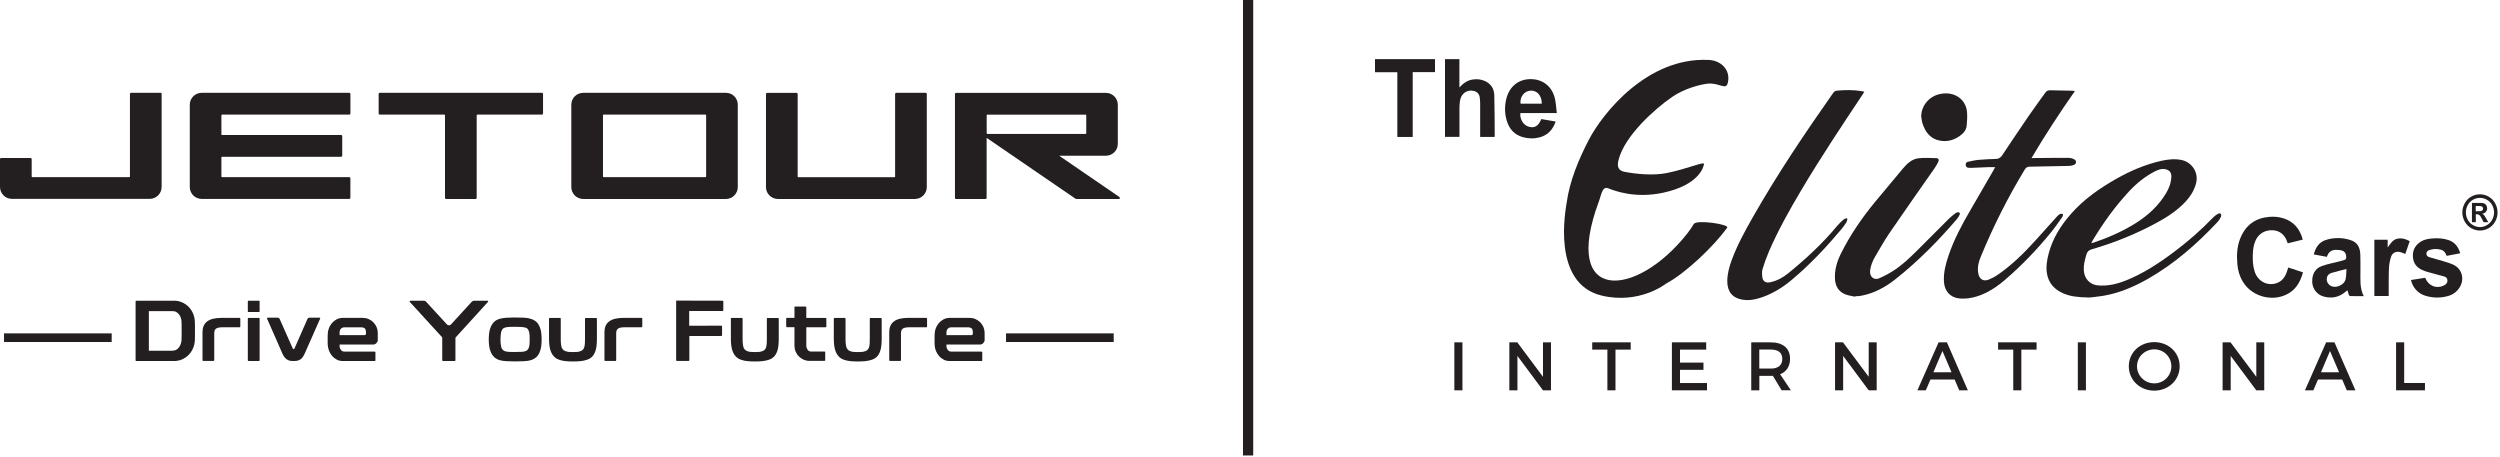 <svg viewBox="0 0 460 84" fill="none" xmlns="http://www.w3.org/2000/svg">
<g clip-path="url(#clip0_16_414)">
<path d="M230.59 0H228.71V83.8H230.59V0Z" fill="#231F20"></path>
<path d="M32.01 55.33C32.55 55.33 33.05 55.43 33.5 55.63C33.95 55.83 34.35 56.1 34.69 56.44C35.03 56.78 35.3 57.18 35.5 57.64C35.7 58.1 35.82 58.58 35.85 59.09C35.86 59.31 35.87 59.58 35.87 59.91C35.87 60.23 35.87 60.56 35.87 60.9C35.87 61.24 35.87 61.57 35.87 61.88C35.87 62.2 35.86 62.47 35.85 62.69C35.82 63.2 35.7 63.68 35.5 64.13C35.3 64.58 35.03 64.98 34.69 65.32C34.35 65.66 33.95 65.93 33.5 66.13C33.04 66.33 32.55 66.43 32.01 66.43H25.08C24.99 66.43 24.95 66.38 24.95 66.29V55.48C24.95 55.39 24.99 55.34 25.08 55.34H32.01V55.33ZM31.79 64.52C32.04 64.52 32.26 64.46 32.45 64.35C32.64 64.23 32.81 64.08 32.94 63.9C33.08 63.72 33.18 63.51 33.26 63.28C33.33 63.05 33.38 62.83 33.4 62.61C33.41 62.4 33.42 62.14 33.42 61.84C33.42 61.54 33.42 61.23 33.42 60.9C33.42 60.57 33.42 60.26 33.42 59.95C33.42 59.64 33.41 59.38 33.4 59.16C33.39 58.94 33.35 58.71 33.27 58.48C33.2 58.25 33.09 58.04 32.95 57.86C32.81 57.68 32.65 57.53 32.45 57.42C32.26 57.3 32.03 57.25 31.78 57.25H27.39V64.54H31.78L31.79 64.52Z" fill="#231F20"></path>
<path d="M44.08 58.5C44.18 58.5 44.22 58.55 44.22 58.64V60.08C44.22 60.17 44.17 60.22 44.08 60.22H40.91C40.59 60.22 40.34 60.25 40.14 60.3C39.95 60.35 39.79 60.43 39.69 60.52C39.58 60.62 39.51 60.73 39.48 60.87C39.44 61.01 39.42 61.16 39.42 61.33V66.27C39.42 66.37 39.37 66.41 39.28 66.41H37.4C37.31 66.41 37.26 66.36 37.26 66.27V61.11C37.26 60.24 37.54 59.59 38.11 59.15C38.68 58.71 39.56 58.49 40.76 58.49H44.09L44.08 58.5Z" fill="#231F20"></path>
<path d="M47.63 55.33C47.72 55.33 47.77 55.37 47.77 55.46V57.27C47.77 57.36 47.72 57.41 47.63 57.41H45.74C45.64 57.41 45.6 57.36 45.6 57.27V55.46C45.6 55.38 45.65 55.33 45.74 55.33H47.63ZM47.63 58.5C47.72 58.5 47.77 58.54 47.77 58.63V66.28C47.77 66.38 47.72 66.42 47.63 66.42H45.74C45.64 66.42 45.6 66.37 45.6 66.28V58.63C45.6 58.55 45.65 58.5 45.74 58.5H47.63Z" fill="#231F20"></path>
<path d="M58.76 58.45C58.92 58.45 58.96 58.52 58.89 58.66C58.4 59.79 57.95 60.81 57.54 61.72C57.37 62.11 57.2 62.5 57.03 62.88C56.86 63.26 56.71 63.6 56.57 63.91C56.43 64.22 56.32 64.48 56.23 64.69C56.14 64.9 56.08 65.03 56.06 65.07C55.91 65.4 55.75 65.66 55.58 65.86C55.41 66.06 55.2 66.2 54.96 66.29C54.84 66.34 54.7 66.38 54.53 66.4C54.36 66.42 54.18 66.43 54 66.43C53.82 66.43 53.65 66.42 53.49 66.4C53.33 66.38 53.19 66.34 53.08 66.29C52.84 66.2 52.63 66.05 52.45 65.85C52.27 65.65 52.11 65.39 51.97 65.07C51.95 65.03 51.89 64.9 51.8 64.69C51.7 64.48 51.59 64.22 51.46 63.91C51.33 63.6 51.18 63.26 51.01 62.88C50.84 62.5 50.67 62.11 50.5 61.72C50.1 60.81 49.65 59.79 49.15 58.66C49.11 58.52 49.15 58.45 49.29 58.45H51.05C51.26 58.45 51.4 58.55 51.48 58.74L53.86 64.11C53.86 64.11 53.9 64.18 53.94 64.21C53.96 64.22 53.99 64.23 54.02 64.23C54.06 64.23 54.09 64.23 54.1 64.21C54.14 64.2 54.17 64.17 54.19 64.11L56.55 58.74C56.63 58.55 56.78 58.45 56.99 58.45H58.75H58.76Z" fill="#231F20"></path>
<path d="M66.76 58.5C67.15 58.5 67.52 58.57 67.85 58.72C68.19 58.87 68.48 59.07 68.72 59.32C68.96 59.57 69.15 59.87 69.3 60.2C69.44 60.53 69.51 60.88 69.51 61.24V62.59C69.51 62.77 69.43 62.95 69.26 63.13C69.1 63.31 68.89 63.4 68.65 63.4H62.49V63.7C62.49 63.94 62.57 64.17 62.73 64.38C62.89 64.59 63.11 64.7 63.38 64.7H68.94C69.04 64.7 69.08 64.74 69.08 64.83V66.29C69.08 66.39 69.03 66.43 68.94 66.43H63.09C62.69 66.43 62.32 66.35 61.99 66.18C61.66 66.01 61.37 65.79 61.13 65.51C60.89 65.23 60.7 64.93 60.56 64.58C60.42 64.24 60.34 63.88 60.31 63.53C60.3 63.38 60.29 63.22 60.29 63.03C60.29 62.84 60.29 62.66 60.29 62.47C60.29 62.28 60.29 62.09 60.29 61.91C60.29 61.73 60.3 61.56 60.31 61.4C60.32 61.04 60.4 60.69 60.54 60.34C60.68 59.99 60.87 59.68 61.12 59.4C61.36 59.13 61.65 58.91 61.98 58.74C62.31 58.58 62.68 58.49 63.08 58.49H66.74L66.76 58.5ZM67.09 61.67C67.15 61.67 67.21 61.64 67.26 61.59C67.31 61.54 67.34 61.48 67.34 61.4V61.13C67.34 60.79 67.27 60.56 67.12 60.43C66.97 60.3 66.76 60.23 66.49 60.23H63.38C63.11 60.23 62.89 60.32 62.73 60.49C62.57 60.66 62.49 60.88 62.49 61.13V61.67H67.08H67.09Z" fill="#231F20"></path>
<path d="M89.69 55.33C89.75 55.33 89.79 55.36 89.82 55.41C89.84 55.46 89.83 55.51 89.79 55.55L83.8 62.13V66.28C83.8 66.38 83.75 66.42 83.66 66.42H81.51C81.41 66.42 81.37 66.37 81.37 66.28V62.08L75.4 55.55C75.4 55.55 75.35 55.46 75.38 55.41C75.4 55.36 75.44 55.33 75.5 55.33H77.91C78.13 55.33 78.31 55.4 78.43 55.55L82.26 59.72C82.36 59.82 82.47 59.86 82.61 59.86C82.75 59.86 82.86 59.81 82.96 59.72L86.78 55.55C86.91 55.4 87.08 55.33 87.3 55.33H89.71H89.69Z" fill="#231F20"></path>
<path d="M94.8 58.42C95.34 58.42 95.86 58.43 96.38 58.45C96.89 58.47 97.35 58.55 97.75 58.69C98.15 58.83 98.48 59.02 98.73 59.26C98.98 59.5 99.17 59.8 99.31 60.15H99.3C99.45 60.49 99.55 60.85 99.59 61.24C99.64 61.63 99.66 62.04 99.66 62.47C99.66 62.9 99.63 63.28 99.59 63.68C99.54 64.07 99.45 64.44 99.3 64.77H99.31C99.17 65.13 98.98 65.43 98.73 65.67C98.48 65.91 98.16 66.1 97.75 66.25C97.38 66.37 96.94 66.44 96.42 66.46C95.9 66.49 95.36 66.5 94.8 66.5C94.24 66.5 93.72 66.49 93.2 66.46C92.68 66.43 92.24 66.36 91.87 66.25C91.47 66.11 91.14 65.92 90.89 65.67C90.64 65.42 90.44 65.12 90.3 64.77C90.16 64.44 90.07 64.08 90.01 63.69C89.96 63.3 89.93 62.89 89.93 62.47C89.93 62.05 89.96 61.61 90.01 61.22C90.06 60.83 90.16 60.47 90.3 60.14C90.44 59.8 90.63 59.51 90.89 59.25C91.14 59 91.47 58.81 91.87 58.68C92.26 58.56 92.72 58.49 93.24 58.46C93.76 58.43 94.28 58.41 94.8 58.41M94.8 64.76C95.17 64.76 95.52 64.76 95.86 64.74C96.2 64.74 96.47 64.69 96.68 64.61C96.88 64.54 97.03 64.44 97.12 64.31C97.22 64.18 97.29 64.03 97.34 63.85C97.39 63.66 97.43 63.45 97.44 63.22C97.45 62.99 97.46 62.73 97.46 62.46C97.46 62.19 97.46 61.91 97.44 61.68C97.42 61.44 97.39 61.23 97.34 61.04C97.29 60.86 97.21 60.7 97.12 60.56C97.02 60.42 96.88 60.33 96.68 60.28C96.45 60.22 96.16 60.18 95.83 60.16C95.5 60.14 95.15 60.13 94.79 60.13C94.43 60.13 94.07 60.13 93.74 60.15C93.41 60.16 93.13 60.2 92.9 60.28C92.71 60.33 92.57 60.43 92.46 60.56C92.36 60.7 92.28 60.86 92.23 61.04C92.18 61.25 92.14 61.47 92.12 61.7C92.1 61.93 92.09 62.19 92.09 62.46C92.09 62.71 92.1 62.96 92.12 63.19C92.14 63.42 92.18 63.65 92.23 63.86C92.28 64.04 92.36 64.19 92.47 64.32C92.57 64.45 92.72 64.55 92.9 64.62C93.11 64.69 93.39 64.74 93.72 64.75C94.06 64.76 94.41 64.77 94.78 64.77" fill="#231F20"></path>
<path d="M109.69 58.5C109.78 58.5 109.83 58.55 109.83 58.64V62.38C109.83 62.82 109.81 63.25 109.76 63.66C109.71 64.07 109.63 64.43 109.5 64.76C109.36 65.11 109.17 65.41 108.92 65.66C108.67 65.91 108.34 66.1 107.93 66.22C107.56 66.34 107.19 66.41 106.82 66.45C106.45 66.49 105.99 66.51 105.44 66.51C104.89 66.51 104.43 66.49 104.06 66.45C103.68 66.41 103.32 66.34 102.96 66.22C102.56 66.09 102.23 65.9 101.98 65.65C101.73 65.4 101.53 65.1 101.39 64.76C101.25 64.42 101.16 64.05 101.1 63.64C101.05 63.23 101.02 62.81 101.02 62.38V58.64C101.02 58.54 101.07 58.5 101.16 58.5H103.04C103.14 58.5 103.18 58.55 103.18 58.64V62.37C103.18 62.63 103.18 62.89 103.21 63.14C103.23 63.39 103.27 63.62 103.32 63.83C103.37 64.01 103.45 64.16 103.56 64.29C103.66 64.42 103.81 64.52 103.99 64.59C104.21 64.67 104.42 64.73 104.61 64.75C104.8 64.77 105.07 64.78 105.43 64.78C105.79 64.78 106.06 64.77 106.25 64.75C106.44 64.73 106.65 64.68 106.87 64.59C107.06 64.52 107.2 64.42 107.3 64.29C107.4 64.16 107.47 64.01 107.52 63.83C107.57 63.64 107.61 63.42 107.62 63.17C107.64 62.92 107.64 62.65 107.64 62.38V58.65C107.64 58.55 107.69 58.51 107.78 58.51H109.67L109.69 58.5Z" fill="#231F20"></path>
<path d="M118.04 58.5C118.14 58.5 118.18 58.55 118.18 58.64V60.08C118.18 60.17 118.13 60.22 118.04 60.22H114.87C114.55 60.22 114.3 60.25 114.1 60.3C113.91 60.35 113.75 60.43 113.65 60.52C113.54 60.62 113.47 60.73 113.44 60.87C113.4 61.01 113.38 61.16 113.38 61.33V66.27C113.38 66.37 113.33 66.41 113.24 66.41H111.36C111.27 66.41 111.22 66.36 111.22 66.27V61.11C111.22 60.24 111.5 59.59 112.07 59.15C112.64 58.71 113.52 58.49 114.72 58.49H118.05L118.04 58.5Z" fill="#231F20"></path>
<path d="M143.15 58.5C143.24 58.5 143.29 58.55 143.29 58.64V62.38C143.29 62.82 143.27 63.25 143.22 63.66C143.17 64.07 143.09 64.43 142.96 64.76C142.82 65.11 142.63 65.41 142.38 65.66C142.13 65.91 141.8 66.1 141.39 66.22C141.02 66.34 140.65 66.41 140.28 66.45C139.91 66.49 139.45 66.51 138.9 66.51C138.35 66.51 137.89 66.49 137.52 66.45C137.14 66.41 136.78 66.34 136.42 66.22C136.02 66.09 135.69 65.9 135.44 65.65C135.19 65.4 134.99 65.1 134.85 64.76C134.71 64.42 134.62 64.05 134.56 63.64C134.51 63.23 134.48 62.81 134.48 62.38V58.64C134.48 58.54 134.53 58.5 134.62 58.5H136.5C136.6 58.5 136.64 58.55 136.64 58.64V62.37C136.64 62.63 136.64 62.89 136.67 63.14C136.69 63.39 136.73 63.62 136.78 63.83C136.83 64.01 136.91 64.16 137.02 64.29C137.12 64.42 137.27 64.52 137.45 64.59C137.67 64.67 137.88 64.73 138.07 64.75C138.26 64.77 138.53 64.78 138.89 64.78C139.25 64.78 139.52 64.77 139.71 64.75C139.9 64.73 140.11 64.68 140.33 64.59C140.52 64.52 140.66 64.42 140.76 64.29C140.86 64.16 140.93 64.01 140.98 63.83C141.03 63.64 141.07 63.42 141.08 63.17C141.1 62.92 141.1 62.65 141.1 62.38V58.65C141.1 58.55 141.15 58.51 141.24 58.51H143.13L143.15 58.5Z" fill="#231F20"></path>
<path d="M148.22 56.41C148.31 56.41 148.36 56.46 148.36 56.55V58.5H151.91C152.01 58.5 152.05 58.55 152.05 58.64V60.08C152.05 60.18 152 60.22 151.91 60.22H148.36V63.64C148.36 63.88 148.44 64.12 148.59 64.34C148.74 64.57 148.96 64.68 149.23 64.68H151.7C151.8 64.68 151.84 64.73 151.84 64.82V66.26C151.84 66.35 151.79 66.4 151.7 66.4H148.96C148.56 66.4 148.19 66.32 147.85 66.17C147.51 66.02 147.22 65.81 146.97 65.56C146.72 65.31 146.53 65.01 146.39 64.68C146.25 64.35 146.18 64 146.18 63.63V60.21H144.8C144.7 60.21 144.66 60.16 144.66 60.07V58.63C144.66 58.54 144.71 58.49 144.8 58.49H146.18V56.54C146.18 56.45 146.23 56.4 146.32 56.4H148.21L148.22 56.41Z" fill="#231F20"></path>
<path d="M162.09 58.5C162.18 58.5 162.23 58.55 162.23 58.64V62.38C162.23 62.82 162.21 63.25 162.16 63.66C162.11 64.07 162.03 64.43 161.9 64.76C161.76 65.11 161.57 65.41 161.32 65.66C161.07 65.91 160.74 66.1 160.33 66.22C159.96 66.34 159.59 66.41 159.22 66.45C158.85 66.49 158.39 66.51 157.84 66.51C157.29 66.51 156.83 66.49 156.46 66.45C156.08 66.41 155.72 66.34 155.36 66.22C154.96 66.09 154.63 65.9 154.38 65.65C154.13 65.4 153.93 65.1 153.79 64.76C153.65 64.42 153.56 64.05 153.5 63.64C153.45 63.23 153.42 62.81 153.42 62.38V58.64C153.42 58.54 153.47 58.5 153.56 58.5H155.44C155.54 58.5 155.58 58.55 155.58 58.64V62.37C155.58 62.63 155.58 62.89 155.61 63.14C155.63 63.39 155.67 63.62 155.72 63.83C155.77 64.01 155.85 64.16 155.96 64.29C156.06 64.42 156.21 64.52 156.39 64.59C156.61 64.67 156.82 64.73 157.01 64.75C157.2 64.77 157.47 64.78 157.83 64.78C158.19 64.78 158.46 64.77 158.65 64.75C158.84 64.73 159.05 64.68 159.27 64.59C159.46 64.52 159.6 64.42 159.7 64.29C159.8 64.16 159.87 64.01 159.92 63.83C159.97 63.64 160.01 63.42 160.02 63.17C160.04 62.92 160.04 62.65 160.04 62.38V58.65C160.04 58.55 160.09 58.51 160.18 58.51H162.07L162.09 58.5Z" fill="#231F20"></path>
<path d="M170.44 58.5C170.54 58.5 170.58 58.55 170.58 58.64V60.08C170.58 60.17 170.53 60.22 170.44 60.22H167.27C166.95 60.22 166.7 60.25 166.5 60.3C166.3 60.35 166.15 60.43 166.05 60.52C165.94 60.62 165.87 60.73 165.84 60.87C165.8 61.01 165.78 61.16 165.78 61.33V66.27C165.78 66.37 165.73 66.41 165.64 66.41H163.76C163.67 66.41 163.62 66.36 163.62 66.27V61.11C163.62 60.24 163.9 59.59 164.47 59.15C165.03 58.71 165.92 58.49 167.12 58.49H170.45L170.44 58.5Z" fill="#231F20"></path>
<path d="M178.42 58.5C178.81 58.5 179.18 58.57 179.51 58.72C179.85 58.87 180.14 59.07 180.38 59.32C180.62 59.57 180.81 59.87 180.96 60.2C181.1 60.53 181.17 60.88 181.17 61.24V62.59C181.17 62.77 181.09 62.95 180.92 63.13C180.76 63.31 180.55 63.4 180.31 63.4H174.15V63.7C174.15 63.94 174.23 64.17 174.39 64.38C174.55 64.59 174.77 64.7 175.04 64.7H180.6C180.7 64.7 180.74 64.74 180.74 64.83V66.29C180.74 66.39 180.69 66.43 180.6 66.43H174.75C174.35 66.43 173.98 66.35 173.65 66.18C173.32 66.01 173.03 65.79 172.79 65.51C172.55 65.23 172.36 64.93 172.22 64.58C172.08 64.24 172 63.88 171.98 63.53C171.97 63.38 171.96 63.22 171.96 63.03C171.96 62.84 171.96 62.66 171.96 62.47C171.96 62.28 171.96 62.09 171.96 61.91C171.96 61.73 171.97 61.56 171.98 61.4C171.99 61.04 172.07 60.69 172.21 60.34C172.35 59.99 172.54 59.68 172.79 59.4C173.03 59.13 173.32 58.91 173.65 58.74C173.98 58.58 174.35 58.49 174.75 58.49H178.41L178.42 58.5ZM178.75 61.67C178.81 61.67 178.87 61.64 178.92 61.59C178.97 61.54 179 61.48 179 61.4V61.13C179 60.79 178.93 60.56 178.78 60.43C178.63 60.3 178.42 60.23 178.15 60.23H175.04C174.77 60.23 174.55 60.32 174.39 60.49C174.23 60.66 174.15 60.88 174.15 61.13V61.67H178.74H178.75Z" fill="#231F20"></path>
<path d="M20.55 61.34H0.74V62.93H20.55V61.34Z" fill="#231F20"></path>
<path d="M132.96 55.33L124.41 55.31V66.24C124.41 66.36 124.45 66.41 124.53 66.41H126.7C126.8 66.41 126.84 66.35 126.84 66.24V61.82H132.65C132.79 61.82 132.86 61.77 132.86 61.68V60.05C132.86 59.97 132.79 59.92 132.65 59.92L126.81 59.94V57.22H132.95C133.04 57.22 133.09 57.18 133.09 57.09V55.47C133.09 55.38 133.04 55.33 132.95 55.33" fill="#231F20"></path>
<path d="M204.92 61.34H185.11V62.93H204.92V61.34Z" fill="#231F20"></path>
<path d="M133.58 17.08H107.31C106.1 17.08 105.12 18.06 105.12 19.27V34.41C105.12 35.62 106.1 36.61 107.32 36.61H133.56C134.77 36.61 135.75 35.63 135.75 34.42V19.25C135.75 18.05 134.78 17.08 133.58 17.08ZM110.95 32.49V21.21C110.95 21.14 111 21.09 111.07 21.09H129.81C129.88 21.09 129.93 21.14 129.93 21.21V32.47C129.93 32.54 129.87 32.59 129.81 32.59H111.05C111 32.59 110.95 32.54 110.95 32.49Z" fill="#231F20"></path>
<path d="M29.54 17.08H24.13C24.01 17.08 23.91 17.18 23.91 17.3V32.47C23.91 32.54 23.85 32.59 23.79 32.59H5.95C5.88 32.59 5.83 32.54 5.83 32.47V29.29C5.83 29.17 5.73 29.07 5.61 29.07H0.22C0.1 29.07 0 29.17 0 29.29V34.4C0 35.61 0.98 36.59 2.2 36.59H27.55C28.76 36.59 29.74 35.61 29.74 34.4V17.26C29.74 17.15 29.65 17.06 29.54 17.06" fill="#231F20"></path>
<path d="M99.73 17.08H69.89C69.77 17.08 69.67 17.18 69.67 17.3V20.87C69.67 20.99 69.77 21.09 69.89 21.09H81.76C81.83 21.09 81.88 21.15 81.88 21.21V36.41C81.88 36.52 81.97 36.61 82.08 36.61H87.51C87.62 36.61 87.71 36.52 87.71 36.41V21.21C87.71 21.14 87.76 21.09 87.83 21.09H99.7C99.82 21.09 99.92 20.99 99.92 20.87V17.28C99.92 17.17 99.83 17.08 99.72 17.08" fill="#231F20"></path>
<path d="M170.33 17.08H164.92C164.8 17.08 164.7 17.18 164.7 17.3V32.48C164.7 32.55 164.65 32.6 164.58 32.6H146.89C146.82 32.6 146.77 32.55 146.77 32.48V17.31C146.77 17.19 146.67 17.09 146.55 17.09H141.16C141.04 17.09 140.94 17.19 140.94 17.31V34.42C140.94 35.63 141.92 36.61 143.14 36.61H168.34C169.55 36.61 170.53 35.63 170.53 34.42V17.28C170.53 17.17 170.44 17.08 170.33 17.08Z" fill="#231F20"></path>
<path d="M205.97 36.25L194.94 28.69C194.94 28.69 194.93 28.65 194.95 28.65H203.49C204.7 28.65 205.68 27.67 205.68 26.46V19.28C205.68 18.07 204.7 17.09 203.49 17.09H175.93C175.81 17.09 175.71 17.19 175.71 17.31V36.42C175.71 36.53 175.8 36.62 175.91 36.62H181.32C181.44 36.62 181.54 36.52 181.54 36.4V25.41C181.54 25.41 181.56 25.38 181.58 25.39L197.84 36.53C197.93 36.59 198.02 36.62 198.12 36.62H205.87C206.06 36.62 206.14 36.37 205.98 36.26M181.65 21.1H199.75C199.82 21.1 199.87 21.16 199.87 21.22V24.52C199.87 24.59 199.82 24.64 199.75 24.64H181.67C181.6 24.64 181.55 24.59 181.55 24.52V21.19C181.55 21.13 181.59 21.09 181.65 21.09" fill="#231F20"></path>
<path d="M64.26 21.09C64.38 21.09 64.48 20.99 64.48 20.87V17.3C64.48 17.18 64.38 17.08 64.26 17.08H37.11C35.9 17.08 34.92 18.06 34.92 19.27V34.41C34.92 35.62 35.9 36.6 37.11 36.6H64.25C64.37 36.6 64.47 36.5 64.47 36.38V32.81C64.47 32.69 64.37 32.59 64.25 32.59H40.86C40.79 32.59 40.74 32.54 40.74 32.47V28.97C40.74 28.9 40.79 28.85 40.86 28.85H62.75C62.87 28.85 62.97 28.75 62.97 28.63V25.06C62.97 24.94 62.87 24.84 62.75 24.84H40.84C40.78 24.84 40.74 24.79 40.74 24.74V21.21C40.74 21.14 40.79 21.09 40.86 21.09H64.25H64.26Z" fill="#231F20"></path>
<path d="M384.3 54.74C382.35 54.7 380.89 54.55 379.53 53.93C377.99 53.23 376.94 52.09 376.64 50.34C376.43 49.08 376.64 47.84 376.96 46.63C377.7 43.84 379.19 41.48 381.05 39.37C383.43 36.65 386.34 34.64 389.42 32.89C392.02 31.42 394.74 30.26 397.64 29.6C398.93 29.31 400.23 29.17 401.54 29.47C403.24 29.87 404.67 31.72 404.04 33.87C403.68 35.09 403.05 36.12 402.21 37.03C400.7 38.67 398.88 39.87 396.96 40.92C393.1 43.03 389.06 44.66 384.86 45.88C384.36 46.03 384.07 46.28 383.91 46.8C383.62 47.77 383.36 48.73 383.42 49.76C383.51 51.27 384.53 52.37 385.99 52.51C387.79 52.68 389.49 52.27 391.16 51.61C394.37 50.33 397.24 48.44 400.01 46.36C402.54 44.47 404.92 42.4 407.12 40.11C407.4 39.82 407.73 39.57 408.07 39.35C408.21 39.26 408.51 39.23 408.6 39.32C408.7 39.42 408.73 39.72 408.66 39.88C408.5 40.21 408.31 40.54 408.06 40.81C404.24 44.89 400.09 48.53 395.25 51.29C392.62 52.79 389.87 53.96 386.88 54.45C385.87 54.62 384.85 54.69 384.31 54.76M384.79 44.74C385 44.7 385.11 44.69 385.21 44.65C387.93 43.72 390.57 42.58 393.02 41.03C395.25 39.62 397.16 37.87 398.55 35.56C399.12 34.61 399.5 33.59 399.53 32.47C399.54 31.77 399.19 31.33 398.54 31.16C397.83 30.97 397.18 31.19 396.55 31.51C394.73 32.43 393.16 33.7 391.76 35.2C389.19 37.96 386.99 41.01 385.04 44.26C384.96 44.39 384.9 44.53 384.79 44.75" fill="#231F20"></path>
<path d="M381.79 16.74C378.97 20.78 376.31 24.82 373.8 29.08H374.28C376.4 29.06 378.51 29.04 380.63 29.05C380.99 29.05 381.38 29.16 381.69 29.34C382.14 29.59 382.08 30.16 381.59 30.35C381.29 30.47 380.96 30.52 380.64 30.53C378.24 30.59 375.84 30.64 373.44 30.67C373.03 30.67 372.77 30.84 372.56 31.19C369.45 36.32 366.75 41.67 364.46 47.24C364.06 48.2 363.81 49.19 363.99 50.25C364.17 51.35 364.92 51.85 365.92 51.45C366.53 51.2 367.13 50.88 367.67 50.5C370.21 48.74 372.41 46.57 374.49 44.28C375.8 42.84 377.09 41.38 378.4 39.93C378.59 39.73 378.79 39.51 379.02 39.38C379.17 39.3 379.39 39.37 379.58 39.37C379.56 39.54 379.58 39.75 379.5 39.87C378.82 40.83 378.16 41.8 377.42 42.71C374.87 45.85 372.08 48.77 369.03 51.4C367.48 52.74 365.79 53.88 363.84 54.51C362.71 54.87 361.55 55.05 360.36 54.89C358.78 54.67 357.81 53.54 357.69 51.89C357.57 50.16 358.02 48.54 358.56 46.94C359.54 44.06 360.96 41.41 362.47 38.81C363.91 36.32 365.35 33.82 366.8 31.33C366.9 31.17 366.98 31 367.11 30.75C366.69 30.75 366.34 30.74 365.98 30.75C364.88 30.79 363.78 30.84 362.68 30.89C362.52 30.89 362.36 30.89 362.19 30.87C361.88 30.84 361.71 30.66 361.69 30.35C361.67 30.06 361.79 29.83 362.08 29.77C362.75 29.63 363.42 29.47 364.1 29.41C365.17 29.31 366.25 29.28 367.32 29.24C367.84 29.22 368.16 28.94 368.44 28.52C370.06 26.1 371.67 23.67 373.32 21.27C374.3 19.85 375.33 18.47 376.33 17.06C376.56 16.73 376.83 16.6 377.22 16.61C378.56 16.65 379.9 16.66 381.24 16.69C381.4 16.69 381.56 16.72 381.79 16.75" fill="#231F20"></path>
<path d="M339.93 40.26C339.86 40.49 339.84 40.74 339.72 40.93C339.45 41.36 339.15 41.78 338.82 42.17C336.03 45.5 333.07 48.64 329.76 51.43C327.89 53 325.85 54.25 323.5 54.92C322.55 55.19 321.58 55.31 320.6 55.14C318.76 54.82 317.83 53.68 317.82 51.75C317.82 50.43 318.16 49.18 318.6 47.95C319.61 45.17 321.02 42.6 322.47 40.05C326.99 32.09 332.09 24.52 337.34 17.05C337.47 16.86 337.76 16.7 337.98 16.68C339.49 16.54 341 16.52 342.51 16.76C342.67 16.79 342.82 16.83 343.03 16.88C342.93 17.04 342.86 17.17 342.78 17.3C338.89 23.14 335 28.98 331.41 35.03C329.25 38.68 327.17 42.37 325.48 46.28C325.03 47.33 324.65 48.41 324.31 49.5C324.18 49.94 324.2 50.45 324.25 50.91C324.34 51.75 324.88 52.11 325.69 51.94C326.93 51.68 328.03 51.1 329.01 50.3C332.29 47.63 335.39 44.77 338.11 41.48C338.45 41.07 338.85 40.71 339.25 40.37C339.39 40.25 339.62 40.22 339.81 40.15C339.85 40.19 339.89 40.23 339.93 40.27" fill="#231F20"></path>
<path d="M341.37 54.6C340.76 54.46 340.13 54.39 339.56 54.17C338.35 53.7 337.74 52.73 337.64 51.42C337.52 49.69 338.01 48.1 338.76 46.59C340.45 43.21 342.57 40.13 344.95 37.23C346.66 35.15 348.38 33.09 350.12 31.03C350.9 30.1 351.8 29.25 353.03 29.12C354.11 29 355.2 29.07 356.28 29.1C356.7 29.11 356.83 29.41 356.63 29.82C356.41 30.25 356.16 30.67 355.88 31.07C353.14 35 350.37 38.91 347.67 42.87C346.69 44.3 345.85 45.83 344.96 47.33C344.53 48.06 344.24 48.86 344.11 49.71C343.94 50.87 344.78 51.66 345.82 51.19C346.83 50.73 347.84 50.2 348.75 49.57C350.65 48.26 352.26 46.58 353.9 44.95C355.49 43.37 357.05 41.77 358.64 40.2C359.01 39.84 359.43 39.53 359.84 39.21C359.95 39.13 360.09 39.08 360.22 39.06C360.55 39.02 360.71 39.21 360.56 39.53C360.43 39.81 360.27 40.08 360.07 40.31C356.62 44.34 352.92 48.08 348.78 51.36C346.97 52.79 345.01 53.88 342.75 54.36C342.54 54.4 342.33 54.45 342.12 54.47C341.87 54.5 341.62 54.5 341.37 54.51C341.37 54.54 341.36 54.56 341.35 54.59" fill="#231F20"></path>
<path d="M423.7 44.09C422.77 44.32 421.86 44.55 420.95 44.77C420.92 44.7 420.89 44.66 420.88 44.61C420.45 43.24 419.52 42.45 418.26 42.37C416.76 42.28 415.57 42.99 415 44.3C414.66 45.08 414.55 45.91 414.52 46.75C414.48 47.84 414.52 48.92 414.86 49.97C415.42 51.7 417.05 52.62 418.73 52.15C419.72 51.87 420.33 51.18 420.7 50.23C420.83 49.91 420.92 49.58 421.04 49.22C421.94 49.52 422.83 49.8 423.75 50.11C423.32 51.66 422.64 52.99 421.3 53.86C418.49 55.68 414.44 54.73 412.69 51.84C412.08 50.85 411.77 49.75 411.67 48.59C411.53 46.97 411.6 45.36 412.22 43.83C413.21 41.37 415.05 40.1 417.59 39.9C418.44 39.83 419.29 39.9 420.12 40.16C421.96 40.72 423.18 42.05 423.71 44.09" fill="#231F20"></path>
<path d="M268.51 16.12C269.23 15.32 269.97 14.8 270.92 14.64C271.73 14.5 272.52 14.58 273.27 14.93C274.35 15.43 274.92 16.35 274.95 17.52C275.02 20.05 275.01 22.58 275.03 25.11C275.03 25.13 275.01 25.15 274.99 25.2H272.35V24.76C272.35 22.87 272.35 20.99 272.35 19.1C272.35 18.73 272.32 18.35 272.28 17.98C272.21 17.33 271.82 16.9 271.21 16.74C269.92 16.41 268.81 17.22 268.62 18.65C268.56 19.1 268.54 19.55 268.54 20C268.53 21.72 268.54 23.43 268.54 25.18H265.88V10.88H268.53V16.11L268.51 16.12Z" fill="#231F20"></path>
<path d="M434.91 54.49C434.04 54.49 433.23 54.49 432.42 54.48C432.34 54.48 432.23 54.34 432.19 54.25C432.09 53.99 432.02 53.72 431.92 53.4C431.79 53.51 431.69 53.59 431.59 53.68C430.38 54.71 429 54.98 427.51 54.55C426.32 54.21 425.51 53.14 425.45 51.93C425.38 50.49 425.98 49.39 427.24 48.94C428.25 48.58 429.32 48.39 430.36 48.12C430.74 48.02 431.11 47.93 431.48 47.79C431.58 47.75 431.7 47.58 431.7 47.47C431.74 46.54 431.38 46.12 430.48 46.01C430.24 45.98 430.01 45.97 429.77 45.97C429.04 45.99 428.5 46.32 428.23 47.04C428.2 47.11 428.17 47.18 428.13 47.26C427.34 47.11 426.56 46.97 425.73 46.81C426.07 45.55 426.69 44.58 427.9 44.17C429.4 43.68 430.94 43.69 432.45 44.16C433.68 44.54 434.25 45.4 434.3 46.85C434.34 47.84 434.31 48.84 434.32 49.83C434.33 51.39 434.16 52.96 434.92 54.48M431.75 49.49C430.78 49.75 429.89 49.95 429.02 50.21C428.44 50.39 428.14 50.8 428.12 51.32C428.1 51.87 428.42 52.4 428.94 52.64C429.88 53.07 431.33 52.43 431.58 51.41C431.72 50.81 431.7 50.17 431.75 49.49Z" fill="#231F20"></path>
<path d="M286.47 20.81H279.75C279.6 21.91 280.3 23.03 281.3 23.32C282.37 23.62 283.06 23.21 283.6 21.91C284.46 22.06 285.33 22.21 286.24 22.36C285.73 23.85 284.81 24.86 283.34 25.26C282.31 25.54 281.26 25.53 280.22 25.24C278.65 24.81 277.69 23.73 277.23 22.16C276.81 20.74 276.84 19.3 277.24 17.88C277.75 16.1 279.32 14.41 281.96 14.57C284.06 14.69 285.66 16.04 286.13 18.25C286.3 19.06 286.34 19.9 286.45 20.8M279.78 19.07H283.69C283.69 17.58 282.82 16.6 281.59 16.68C280.46 16.75 279.61 17.86 279.78 19.07Z" fill="#231F20"></path>
<path d="M443.61 51.52C444.51 51.38 445.38 51.25 446.24 51.11C446.84 52.65 448.4 53.23 449.8 52.46C450.16 52.27 450.35 51.98 450.33 51.56C450.31 51.14 450.03 50.96 449.68 50.86C448.69 50.59 447.7 50.33 446.71 50.05C446.38 49.96 446.05 49.83 445.72 49.69C444.71 49.25 444.07 48.5 443.98 47.33C443.88 46.07 444.39 45.12 445.41 44.47C446.01 44.09 446.69 43.95 447.38 43.89C448.44 43.79 449.48 43.83 450.5 44.16C451.65 44.54 452.33 45.39 452.68 46.6C451.83 46.76 451.02 46.92 450.18 47.08C450 46.54 449.69 46.1 449.14 45.95C448.41 45.75 447.68 45.77 446.96 46.03C446.67 46.13 446.46 46.33 446.46 46.68C446.46 47.02 446.67 47.21 446.94 47.3C447.78 47.56 448.63 47.77 449.47 48.03C450.13 48.23 450.8 48.42 451.42 48.71C453.06 49.49 453.54 51.42 452.52 52.97C452.06 53.66 451.44 54.15 450.66 54.4C449.16 54.87 447.65 54.87 446.15 54.38C444.86 53.95 443.93 52.87 443.62 51.53" fill="#231F20"></path>
<path d="M264.04 10.88V13.27H259.94V25.2H257.11V13.29H253V10.88H264.04Z" fill="#231F20"></path>
<path d="M353.5 21.4C353.54 19.42 354.96 17.72 356.95 17.3C357.71 17.14 358.46 17.12 359.21 17.33C360.71 17.75 361.78 18.96 361.93 20.57C362.01 21.41 361.94 22.27 361.87 23.11C361.82 23.72 361.51 24.25 361.06 24.64C359.91 25.65 358.56 26.14 357.07 25.9C355.27 25.62 354.27 24.38 353.73 22.68C353.6 22.27 353.58 21.82 353.5 21.39" fill="#231F20"></path>
<path d="M443.39 44.37C443.11 45.19 442.84 45.96 442.57 46.73C442.24 46.6 441.95 46.45 441.64 46.38C440.91 46.19 440.19 46.5 439.96 47.23C439.74 47.9 439.6 48.63 439.57 49.34C439.5 50.89 439.53 52.44 439.52 53.99C439.52 54.14 439.52 54.3 439.52 54.47H436.88V44.11H439.33V45.53C439.86 44.8 440.28 44.09 441.13 43.92C441.94 43.75 442.66 43.97 443.4 44.38" fill="#231F20"></path>
<path d="M456.31 35.75C456.86 35.75 457.4 35.89 457.91 36.18C458.42 36.47 458.82 36.88 459.11 37.41C459.4 37.94 459.55 38.5 459.55 39.09C459.55 39.68 459.41 40.23 459.12 40.75C458.84 41.28 458.44 41.69 457.92 41.98C457.41 42.28 456.87 42.42 456.31 42.42C455.75 42.42 455.21 42.27 454.7 41.98C454.19 41.69 453.79 41.27 453.5 40.75C453.22 40.22 453.07 39.67 453.07 39.09C453.07 38.51 453.21 37.94 453.51 37.41C453.8 36.87 454.2 36.46 454.71 36.18C455.22 35.89 455.75 35.75 456.31 35.75ZM456.31 36.41C455.86 36.41 455.44 36.52 455.03 36.75C454.62 36.98 454.3 37.31 454.07 37.74C453.83 38.17 453.72 38.62 453.72 39.09C453.72 39.56 453.83 40 454.06 40.43C454.29 40.85 454.61 41.19 455.02 41.42C455.43 41.66 455.86 41.78 456.31 41.78C456.76 41.78 457.2 41.66 457.6 41.42C458.01 41.18 458.33 40.85 458.56 40.43C458.79 40.01 458.91 39.56 458.91 39.09C458.91 38.62 458.79 38.17 458.56 37.74C458.33 37.31 458 36.98 457.59 36.75C457.18 36.52 456.75 36.41 456.31 36.41ZM454.84 40.89V37.34H455.54C456.19 37.34 456.56 37.34 456.64 37.34C456.87 37.36 457.05 37.41 457.18 37.48C457.31 37.56 457.41 37.67 457.5 37.82C457.59 37.97 457.63 38.14 457.63 38.33C457.63 38.59 457.55 38.81 457.39 38.99C457.23 39.17 457 39.29 456.71 39.33C456.81 39.37 456.89 39.41 456.95 39.46C457.01 39.51 457.08 39.6 457.18 39.73C457.2 39.77 457.29 39.91 457.43 40.16L457.84 40.88H456.98L456.69 40.3C456.49 39.91 456.33 39.67 456.21 39.57C456.08 39.47 455.92 39.42 455.73 39.42H455.55V40.88H454.85L454.84 40.89ZM455.54 38.87H455.82C456.22 38.87 456.47 38.85 456.57 38.82C456.67 38.79 456.74 38.73 456.8 38.65C456.86 38.57 456.88 38.48 456.88 38.38C456.88 38.28 456.85 38.19 456.8 38.12C456.75 38.04 456.67 37.99 456.56 37.95C456.46 37.92 456.21 37.9 455.81 37.9H455.53V38.87H455.54Z" fill="#231F20"></path>
<path d="M306.51 52.21C310.19 50.26 315.39 45.26 317.81 41.88C318.24 41.28 312.18 40.36 311.65 41.22C311.23 41.9 311 42.28 310.49 42.92C301.03 54.97 287.17 55.85 294.2 37.05C294.48 36.29 294.58 35.64 294.9 35.06C295.17 34.57 295.52 34.5 295.89 34.64C297.19 35.15 300.91 36.56 306.02 35.46C312.57 34.05 313.47 30.78 313.53 30.18C313.59 29.66 310.58 31.04 306.69 31.84C304.28 32.33 301.15 32.04 298.98 31.63C297.75 31.4 297.5 30.67 297.81 29.44C298.93 24.96 304.52 20.01 307.65 17.85C310.06 16.19 312.98 15.55 314.07 15.41C314.57 15.34 315.02 15.37 315.43 15.44C316.83 15.68 317.66 16.39 317.92 15.24C318.48 12.77 316.59 11.14 314.45 11.03C303.07 10.44 294.83 20.95 292.37 25.67C290.47 29.32 288.8 33.32 288.25 37.4C288.11 38.43 285.4 52.13 294.68 54.38C301.61 56.06 306.49 52.23 306.49 52.23" fill="#231F20"></path>
<path d="M269.09 62.99H267.6V71.82H269.09V62.99Z" fill="#231F20"></path>
<path d="M279.18 62.99L283.91 69.33V62.99H285.38V71.82H283.91L279.21 65.49V71.82H277.72V62.99H279.18Z" fill="#231F20"></path>
<path d="M300.05 62.99V64.33H297.25V71.82H295.76V64.33H292.97V62.99H300.05Z" fill="#231F20"></path>
<path d="M313.94 62.99V64.33H309.12V66.72H313.44V68.05H309.12V70.48H314.09V71.82H307.63V62.99H313.94Z" fill="#231F20"></path>
<path d="M327.82 71.82L326.21 69.15C326.08 69.16 325.95 69.16 325.81 69.16H323.72V71.82H322.23V62.99H325.81C328.07 62.99 329.37 64.09 329.37 66C329.37 67.41 328.71 68.41 327.54 68.86L329.52 71.81H327.83L327.82 71.82ZM325.8 67.82C327.16 67.82 327.94 67.24 327.94 66.04C327.94 64.84 327.16 64.32 325.8 64.32H323.71V67.81H325.8V67.82Z" fill="#231F20"></path>
<path d="M339.11 62.99L343.84 69.33V62.99H345.31V71.82H343.84L339.14 65.49V71.82H337.65V62.99H339.11Z" fill="#231F20"></path>
<path d="M359.65 69.83H355.2L354.35 71.82H352.8L356.7 62.99H358.23L362.09 71.82H360.5L359.65 69.83ZM359.08 68.5L357.41 64.58L355.74 68.5H359.07H359.08Z" fill="#231F20"></path>
<path d="M374.73 62.99V64.33H371.93V71.82H370.44V64.33H367.65V62.99H374.73Z" fill="#231F20"></path>
<path d="M383.81 62.99H382.32V71.82H383.81V62.99Z" fill="#231F20"></path>
<path d="M401.06 67.4C401.06 69.92 399.02 71.88 396.38 71.88C393.74 71.88 391.7 69.93 391.7 67.4C391.7 64.87 393.74 62.95 396.38 62.95C399.02 62.95 401.06 64.88 401.06 67.4ZM393.21 67.4C393.21 69.15 394.66 70.54 396.39 70.54C398.12 70.54 399.53 69.15 399.53 67.4C399.53 65.65 398.12 64.28 396.39 64.28C394.66 64.28 393.21 65.64 393.21 67.4Z" fill="#231F20"></path>
<path d="M410.42 62.99L415.16 69.33V62.99H416.62V71.82H415.16L410.45 65.49V71.82H408.96V62.99H410.42Z" fill="#231F20"></path>
<path d="M430.96 69.83H426.51L425.66 71.82H424.11L428.01 62.99H429.54L433.4 71.82H431.81L430.96 69.83ZM430.39 68.5L428.72 64.58L427.06 68.5H430.39Z" fill="#231F20"></path>
<path d="M442.37 62.99V70.47H446.19V71.82H440.88V62.99H442.37Z" fill="#231F20"></path>
</g>
<defs>
<clipPath id="clip0_16_414">
<rect width="459.55" height="83.8" fill="white"></rect>
</clipPath>
</defs>
</svg>
